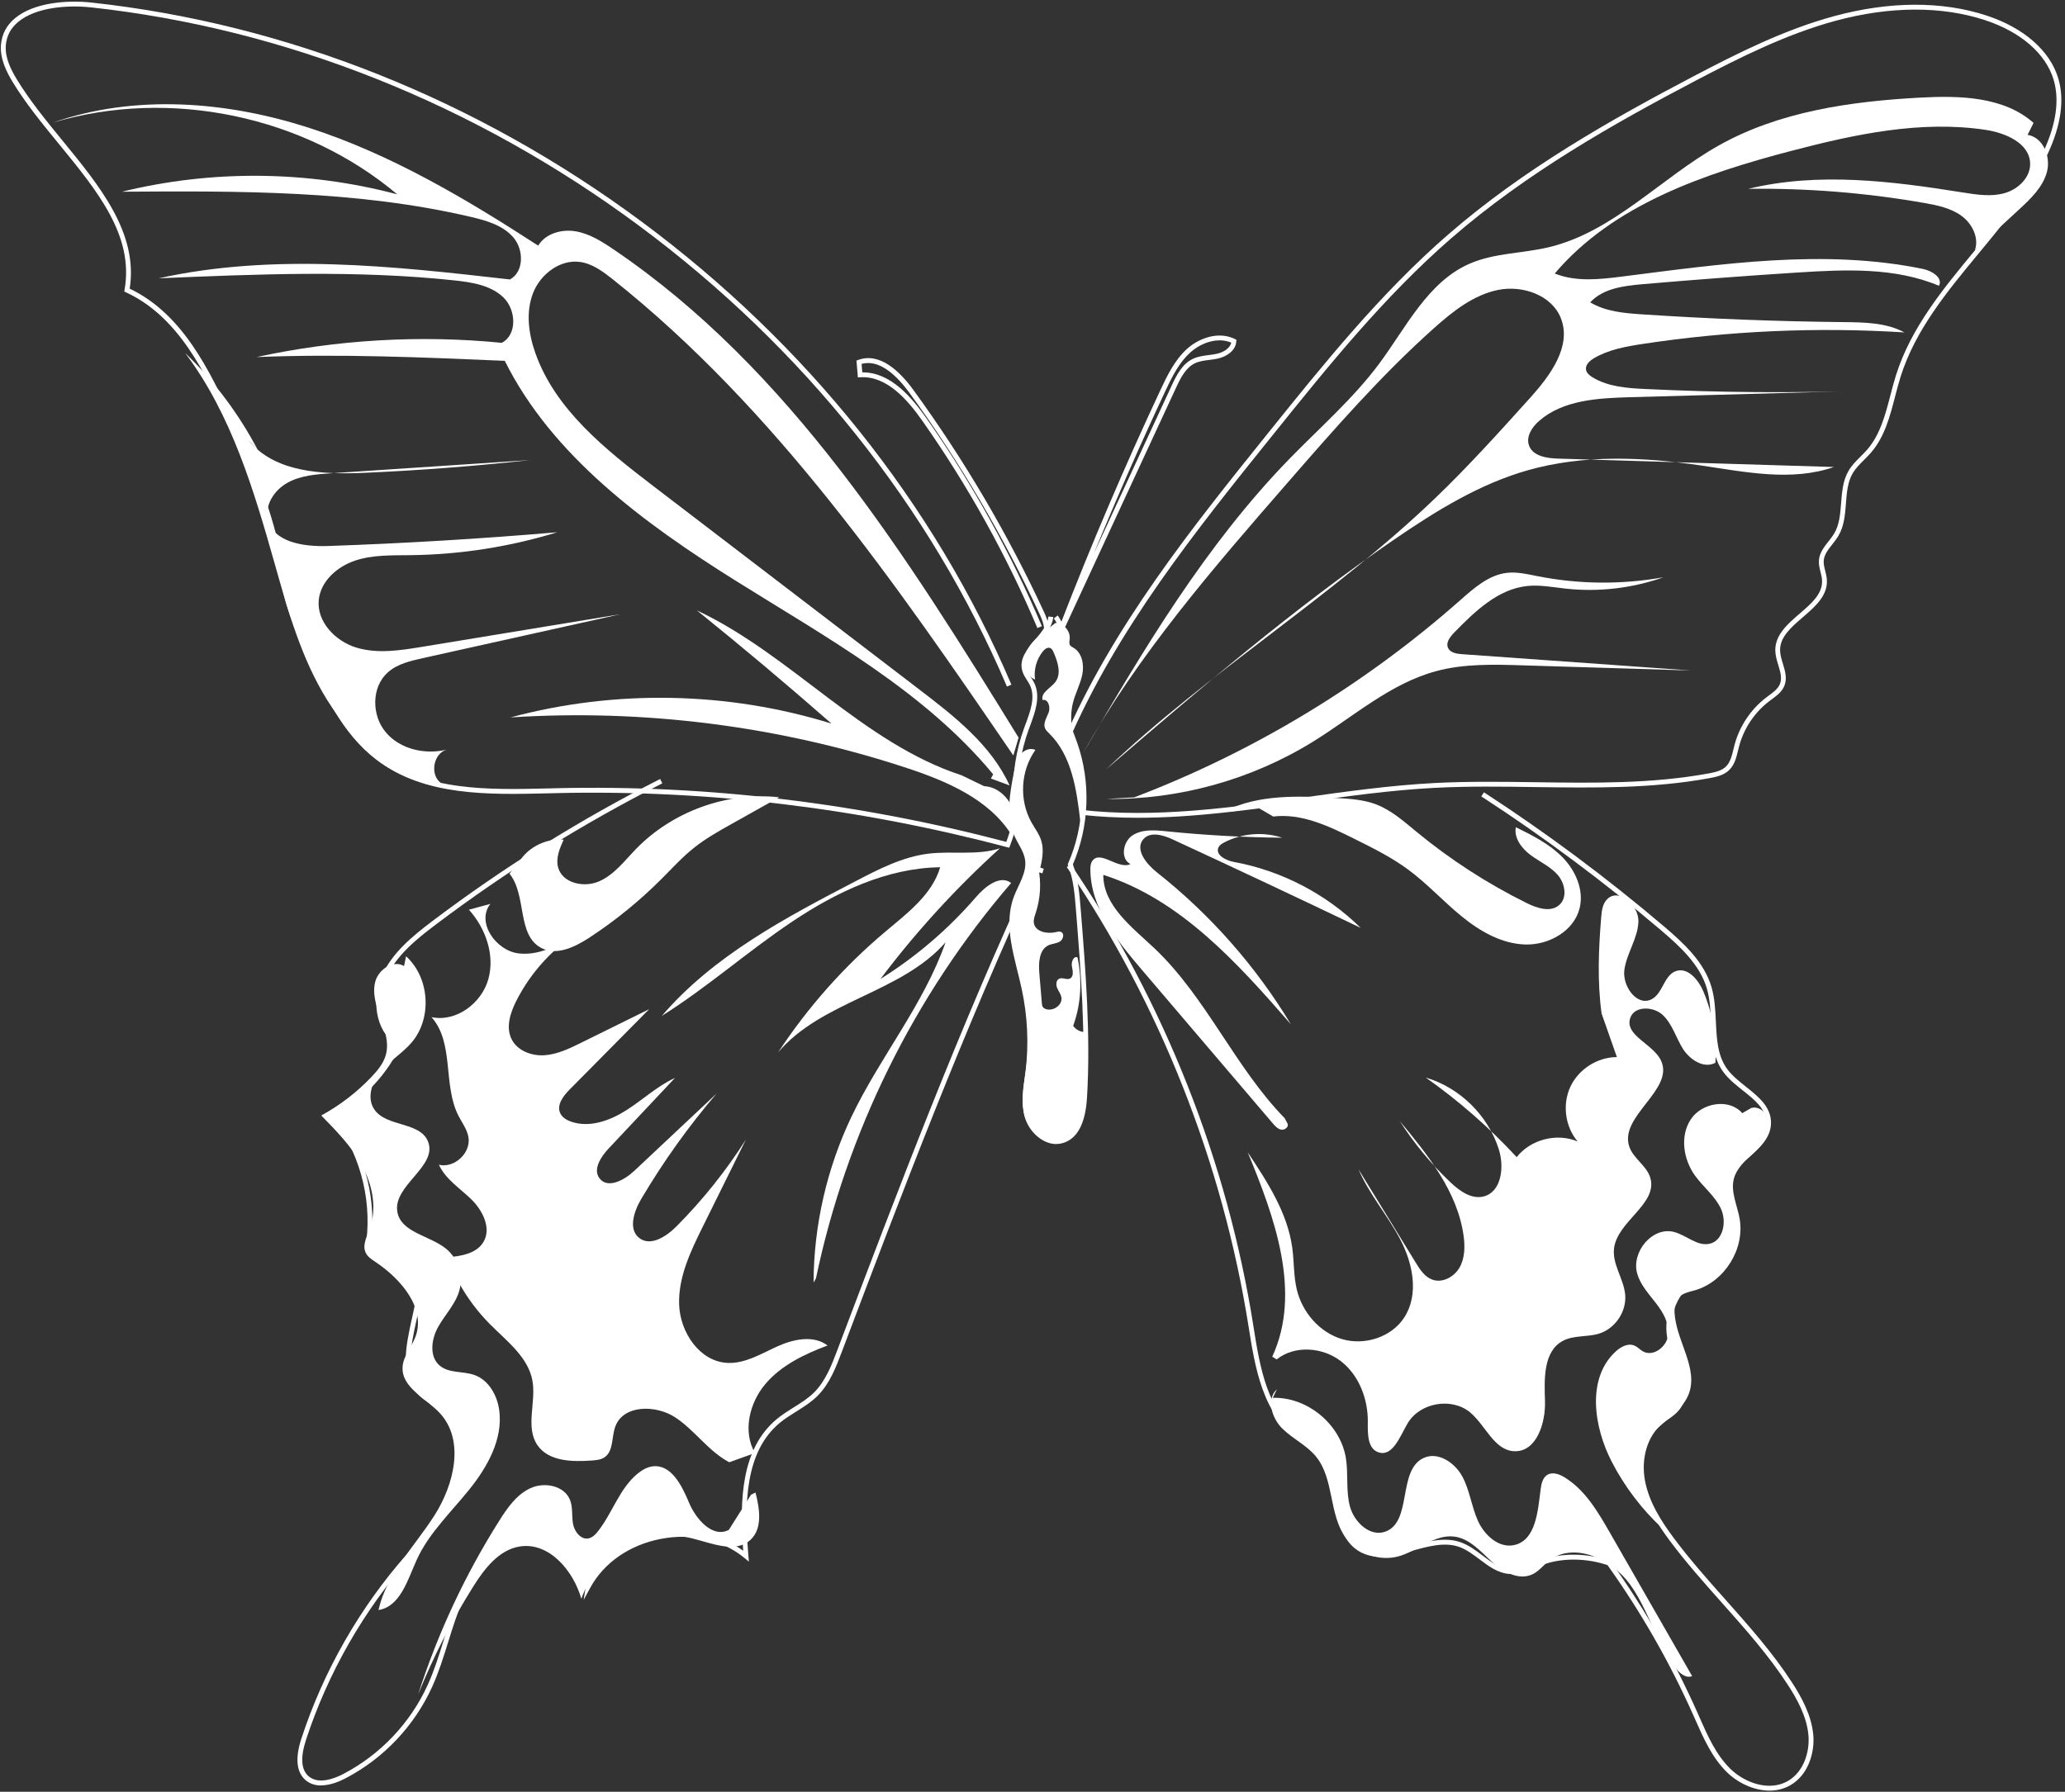 <?xml version="1.0" encoding="UTF-8" standalone="no"?><svg xmlns="http://www.w3.org/2000/svg" xmlns:xlink="http://www.w3.org/1999/xlink" fill="#ffffff" height="434.9" preserveAspectRatio="xMidYMid meet" version="1" viewBox="-0.2 -0.4 501.1 434.9" width="501.1" zoomAndPan="magnify"><rect x="-0.2" y="-0.4" width="501.1" height="434.9" fill="#333333" stroke="none"/><g><g id="change1_1"><path d="M244.7,205.36l-.51-.13c-36.01-9.54-72.73-13.96-109.14-13.13l-1.95,.05c-14.92,.36-30.34,.73-41.97-8.15-8.43-6.43-12.96-16.53-16.96-25.44-1.8-4.02-3.67-8.17-4.93-12.49-.88-3-1.47-6.12-2.05-9.12-.36-1.88-.73-3.83-1.17-5.73-2.22-9.62-6.3-18.79-10.25-27.66-6.28-14.11-12.95-27.25-25.41-33.01l-.41-.19,.08-.44c2.3-13.12-6.56-23.93-15.94-35.38-3.99-4.87-8.12-9.91-11.26-15.1C1.39,17.03-.24,13.85,.03,10.51c.21-2.61,1.36-4.8,3.44-6.51C8.03,.22,16.03-.43,21.99,.22c47.38,5.15,93.56,23.55,133.55,53.21,39.99,29.66,71,68.51,89.69,112.35l-1.08,.46c-18.6-43.65-49.48-82.34-89.3-111.87C115.02,24.84,69.04,6.52,21.87,1.39c-5.72-.62-13.37-.03-17.65,3.52-1.82,1.5-2.83,3.42-3.01,5.7-.24,3,1.28,5.96,2.64,8.2,3.1,5.12,7.2,10.13,11.16,14.97,9.03,11.03,18.37,22.42,16.26,35.88,12.58,6.03,19.28,19.24,25.59,33.41,3.97,8.92,8.08,18.15,10.32,27.88,.44,1.92,.82,3.88,1.18,5.77,.57,2.98,1.16,6.07,2.02,9.01,1.24,4.24,3.09,8.36,4.88,12.34,3.94,8.78,8.41,18.74,16.6,24.99,11.3,8.62,26.51,8.26,41.22,7.9l1.95-.05c36.35-.83,73,3.56,108.96,13.03,2.28-6.13,3.21-12.79,2.68-19.31l1.17-.09c.55,6.86-.47,13.89-2.95,20.32l-.19,.49Z"/><path d="M77.72,432.97c-1.34,0-2.66-.35-3.77-1.3-2.23-1.91-2.57-5.31-1-10.12,5.34-16.35,14.17-31.8,25.56-44.69,.74-.84,1.5-1.67,2.26-2.51,3.79-4.18,7.71-8.5,9.9-13.69,2.48-5.88,2.24-14-3-18.16-.8-.63-1.72-1.17-2.61-1.7-1.18-.7-2.41-1.42-3.44-2.4-4.97-4.72-3.37-11.93-1.83-18.91,.34-1.53,.66-2.98,.91-4.4,.86-4.87-1.76-11.43-5.5-13.76-1.31-.82-3.34-1.45-5.56,.18l-1.1,.8,.16-1.35c1.33-10.91-1.82-22.1-8.64-30.71l-.44-.55,.62-.33c6.75-3.6,12.28-9.36,15.6-16.25-5.14-3.6-5.8-11.19-3.39-16.64,2.47-5.6,7.45-9.67,12.33-13.36,17.3-13.06,35.87-24.65,55.21-34.44l.53,1.05c-19.28,9.76-37.8,21.31-55.04,34.33-4.76,3.59-9.61,7.55-11.96,12.9-2.22,5.03-1.56,12.37,3.38,15.45l.44,.28-.22,.47c-3.31,7.11-8.87,13.09-15.72,16.91,6.48,8.46,9.57,19.24,8.59,29.84,1.87-.91,3.9-.78,5.82,.41,4.17,2.59,6.99,9.59,6.04,14.96-.26,1.44-.59,2.97-.92,4.44-1.47,6.66-3,13.54,1.49,17.8,.94,.89,2.05,1.55,3.23,2.24,.92,.54,1.88,1.1,2.74,1.79,5.7,4.52,6.01,13.25,3.36,19.54-2.27,5.37-6.25,9.77-10.11,14.02-.75,.83-1.51,1.66-2.25,2.5-11.28,12.77-20.04,28.08-25.33,44.27-1.4,4.31-1.19,7.29,.64,8.86,2.41,2.06,6.3,.54,8.4-.56,9.03-4.71,16.32-12.41,20.52-21.68,1.56-3.44,2.71-7.13,3.82-10.69,1.09-3.51,2.22-7.13,3.75-10.56,3.72-8.37,9.64-13.91,16.23-15.22,4.2-.83,9.04,.66,12.33,3.8,2.03,1.94,3.21,4.25,3.44,6.66,3.66-5.37,9.64-9.16,16.76-10.54,7.43-1.44,14.71,.04,20.2,4.05-.95-12.49-.44-24.85,8.17-31.98,1.28-1.06,2.7-1.95,4.07-2.81,1.81-1.13,3.51-2.19,4.95-3.62,2.81-2.79,4.31-6.75,5.63-10.24,14.66-38.73,29.81-78.78,47.67-117.11l.21-.46,2.24,.67-.34,1.13-1.27-.38c-17.74,38.15-32.83,78.01-47.42,116.56-1.37,3.61-2.91,7.7-5.9,10.67-1.53,1.52-3.37,2.67-5.16,3.79-1.34,.84-2.73,1.71-3.95,2.71-8.5,7.04-8.7,19.69-7.64,32.31l.12,1.4-1.08-.89c-5.32-4.41-12.71-6.09-20.3-4.63-7.58,1.46-13.82,5.79-17.11,11.85l-1.61,2.96,.51-3.33c.43-2.82-.64-5.63-3.02-7.91-3.02-2.88-7.45-4.26-11.29-3.49-6.21,1.23-11.82,6.53-15.38,14.54-1.5,3.36-2.62,6.95-3.7,10.43-1.12,3.6-2.28,7.32-3.87,10.83-4.31,9.51-11.79,17.41-21.05,22.24-1.47,.77-3.73,1.71-5.93,1.71Z"/><path d="M256.14,277.29c-1.05,0-2.12-.28-3.16-.85-2.08-1.13-3.79-3.28-4.48-5.63-.98-3.36-.45-6.88,.06-10.28,.07-.47,.14-.94,.21-1.41,1.26-8.87,.94-17.81-.95-26.56l-.17-.77c-.84-3.87-1.8-8.25,.17-11.89,.37-.68,.83-1.31,1.27-1.92,.8-1.1,1.56-2.14,1.73-3.36,.2-1.43-.46-2.89-1.11-4.3l-.15-.32c-4.74-10.53-5.2-22.79-1.26-33.64l.35-.95c1.21-3.26,2.46-6.63,1.07-9.51-.2-.42-.45-.81-.72-1.23-.42-.65-.85-1.32-1.09-2.11-.91-2.95,1.1-5.34,3.05-7.65,1.49-1.77,3.04-3.6,3.26-5.67l1.17,.13c-.26,2.42-1.93,4.39-3.53,6.3-1.82,2.16-3.54,4.2-2.82,6.54,.19,.63,.56,1.21,.95,1.82,.27,.43,.56,.87,.79,1.35,1.6,3.33,.2,7.1-1.03,10.43l-.35,.94c-3.84,10.57-3.39,22.51,1.23,32.76l.14,.32c.68,1.49,1.45,3.19,1.2,4.95-.21,1.51-1.09,2.72-1.95,3.89-.44,.6-.86,1.18-1.19,1.79-1.76,3.25-.89,7.23-.05,11.08l.17,.77c1.92,8.89,2.24,17.97,.96,26.98-.07,.47-.14,.95-.21,1.42-.49,3.28-1,6.66-.09,9.78,.6,2.06,2.1,3.94,3.91,4.93,.91,.5,2.34,.98,3.93,.51,2.96-.89,4.64-4.26,4.97-10.01,.89-15.18-.34-30.59-1.53-45.5-.29-3.63-.59-7.39-1.91-10.79l-.09-.23,.1-.22c3.96-9,4.38-19.5,1.15-28.79-.23-.65-.47-1.3-.72-1.96-.66-1.73-1.33-3.53-1.67-5.41-.54-3.05,.02-5.88,1.55-7.76,.14-.17,.29-.34,.44-.51,.31-.35,.61-.67,.79-1.04,.57-1.14,.02-2.56-.74-3.41-.92-1.02-2.29-1.67-3.49-2.24l-.58-.27,.32-.55c1.34-2.32,1.13-5.41-.51-7.53l.93-.72c1.79,2.32,2.12,5.63,.89,8.27,1.16,.56,2.38,1.22,3.31,2.25,1.05,1.17,1.74,3.08,.91,4.72-.26,.51-.62,.91-.97,1.3-.14,.15-.27,.3-.4,.46-1.31,1.62-1.79,4.1-1.31,6.81,.32,1.77,.97,3.52,1.61,5.2,.25,.66,.5,1.32,.73,1.98,3.3,9.49,2.91,20.2-1.08,29.43,1.3,3.5,1.6,7.25,1.9,10.89,1.19,14.94,2.43,30.4,1.53,45.66-.37,6.29-2.32,10.01-5.81,11.06-.55,.17-1.11,.25-1.67,.25Z"/><path d="M257.64,153.14l-1.07-.49,.63-1.37-.12-.05c7.41-19.2,15.6-38.38,24.34-57.01,1.51-3.22,3.39-7.23,6.51-10.01,2.88-2.56,7.56-4.28,11.54-2.32l.35,.17-.02,.39c-.12,2.23-2.32,3.7-4.46,4.18-.69,.15-1.4,.24-2.09,.33-1.24,.16-2.41,.3-3.46,.8-2.2,1.05-3.45,3.43-4.63,6l-27.52,59.39Zm38.1-70.93c-2.6,0-5.2,1.25-7.02,2.87-2.72,2.43-4.37,5.66-6.23,9.64-6.05,12.89-11.83,26.03-17.27,39.27l18.87-40.73c1.28-2.77,2.64-5.35,5.2-6.57,1.22-.58,2.54-.74,3.82-.91,.66-.08,1.34-.17,1.98-.31,1.56-.35,3.17-1.3,3.49-2.71-.92-.39-1.88-.56-2.84-.56Z"/><path d="M253.11,155.68l-.77-.89c1.52-1.31,.74-3.96-.18-5.95-8.75-18.92-19.41-37.06-31.69-53.91-2.87-3.94-7.18-8.27-11.6-6.99l.18,2.04s.07,0,.11,0c6.74,0,11.81,5.96,15.51,11.22,11.05,15.73,20.45,32.68,27.95,50.38l-1.08,.46c-7.46-17.62-16.83-34.5-27.83-50.17-3.64-5.19-8.67-11.09-15.16-10.7l-.57,.03-.35-4.07,.42-.16c5.27-1.96,10.19,2.87,13.38,7.26,12.32,16.91,23.02,35.11,31.8,54.11,1.98,4.28,1.03,6.35-.12,7.34Z"/><path d="M275.88,198.09c-4.6,0-9.19-.22-13.76-.73l.13-1.17c17.87,2.01,36.08-.54,53.7-3,10.44-1.46,21.23-2.97,31.89-3.53,8.22-.43,16.6-.31,24.71-.2,13.85,.2,28.17,.4,41.95-2.15,1.55-.29,3.03-.63,4.06-1.59,1.11-1.05,1.51-2.69,1.89-4.28,.08-.33,.16-.65,.24-.97,1.21-4.61,3.98-8.75,7.78-11.63l.57-.43c1.15-.84,2.23-1.64,2.69-2.81,.56-1.4,.09-2.93-.4-4.55-.35-1.15-.71-2.34-.73-3.56-.06-3.8,2.98-6.42,5.92-8.96,2.9-2.5,5.64-4.86,5.42-8.16-.04-.63-.2-1.25-.36-1.91-.23-.93-.48-1.89-.39-2.91,.15-1.8,1.26-3.2,2.32-4.55,.49-.62,.99-1.26,1.38-1.91,1.27-2.15,1.47-4.69,1.68-7.38,.21-2.69,.42-5.48,1.82-7.86,.78-1.33,1.87-2.41,2.92-3.46,.55-.54,1.11-1.11,1.62-1.69,3.12-3.61,4.38-8.46,5.6-13.15,.42-1.62,.86-3.3,1.37-4.92,3.63-11.5,11.47-20.99,19.06-30.16,6.19-7.48,12.59-15.22,16.69-24.03,3.13-6.73,3.96-12.64,2.47-17.55-1.92-6.31-7.98-11.56-16.62-14.4-10.55-3.46-23.08-3.41-36.25,.15-11.97,3.24-23.32,8.95-33.93,14.51-20.06,10.53-41.13,22.46-59.32,38.25-16.32,14.17-30.09,31.29-43.4,47.85-18.61,23.14-37.85,47.08-49.77,74.89l-1.08-.46c11.98-27.96,31.27-51.96,49.93-75.17,13.35-16.6,27.15-33.76,43.55-48,18.28-15.87,39.42-27.84,59.54-38.4,10.66-5.6,22.08-11.34,34.17-14.61,13.39-3.62,26.15-3.67,36.92-.13,9.01,2.96,15.35,8.49,17.38,15.17,1.58,5.2,.73,11.39-2.53,18.39-4.16,8.94-10.61,16.74-16.85,24.28-7.52,9.09-15.29,18.49-18.84,29.77-.5,1.58-.93,3.25-1.35,4.86-1.25,4.82-2.54,9.8-5.85,13.62-.53,.62-1.11,1.19-1.68,1.76-1.04,1.04-2.03,2.03-2.74,3.22-1.26,2.15-1.45,4.68-1.66,7.35-.21,2.71-.42,5.5-1.84,7.89-.43,.72-.96,1.39-1.47,2.04-1,1.27-1.95,2.47-2.08,3.92-.07,.82,.14,1.65,.36,2.52,.17,.68,.35,1.39,.4,2.12,.26,3.88-2.83,6.55-5.83,9.13-2.86,2.47-5.57,4.8-5.52,8.05,.02,1.06,.35,2.16,.68,3.24,.53,1.74,1.08,3.55,.37,5.33-.59,1.48-1.86,2.42-3.09,3.32l-.56,.42c-3.59,2.73-6.2,6.63-7.35,10.99-.08,.31-.16,.63-.24,.95-.42,1.76-.86,3.57-2.23,4.86-1.26,1.19-2.99,1.59-4.65,1.89-13.9,2.58-28.28,2.37-42.19,2.18-8.09-.12-16.45-.24-24.63,.19-10.61,.56-21.37,2.06-31.79,3.52-13.19,1.84-26.72,3.74-40.23,3.74Z"/><path d="M429.21,434.22c-3.82,0-7.71-1.89-10.34-4.46-3.6-3.53-5.68-8.23-7.69-12.78l-.49-1.1c-5.68-12.77-12.69-25.02-20.81-36.4-5.16-1.72-10.94-1.78-15.49-.16-.66,.24-1.32,.51-1.98,.78-1.97,.82-4,1.68-6.21,1.54-2.86-.16-5.15-1.89-7.37-3.56-1.59-1.2-3.23-2.43-5.04-3.05-3.49-1.19-7.42-.1-11.22,.95-4.48,1.24-9.11,2.53-13.09,.08-4.26-2.63-5-7.81-5.71-12.81-.64-4.5-1.3-9.15-4.53-11.83-.79-.66-1.68-1.15-2.63-1.68-.5-.28-1-.56-1.49-.86-8.9-5.53-10.8-17.58-12.33-27.26-6.28-39.72-21.53-78.31-44.12-111.58l.97-.66c22.69,33.41,38.01,72.16,44.31,112.05,1.57,9.93,3.35,21.19,11.79,26.44,.47,.29,.95,.56,1.44,.83,.96,.53,1.94,1.08,2.82,1.8,3.57,2.97,4.27,7.85,4.94,12.57,.71,4.96,1.37,9.63,5.16,11.98,3.53,2.18,7.72,1.02,12.15-.21,3.97-1.1,8.08-2.24,11.91-.93,1.99,.68,3.71,1.97,5.37,3.22,2.17,1.64,4.23,3.18,6.73,3.33,1.94,.11,3.75-.65,5.69-1.45,.68-.28,1.35-.56,2.03-.81,4.84-1.73,10.99-1.65,16.44,.22l.18,.06,.11,.15c8.22,11.49,15.3,23.85,21.04,36.76l.49,1.11c1.96,4.45,4,9.04,7.44,12.41,3.48,3.41,9.37,5.55,13.88,3.03,3.98-2.22,5.42-7.18,5.09-11.11-.39-4.64-2.85-8.95-4.95-12.2-4.65-7.19-10.46-13.72-16.08-20.03-4.28-4.81-8.7-9.78-12.61-15.02-2.96-3.98-6.13-8.79-7.18-14.31-1.12-5.92,.68-11.82,4.61-15.04,.47-.38,.97-.73,1.46-1.08,.91-.64,1.77-1.24,2.42-2.04,2.49-3.04,1.11-7.05-.35-11.29-.63-1.85-1.29-3.75-1.61-5.6-.99-5.65,1.66-11.79,6.45-14.95,.98-.64,2.06-1.2,3.11-1.75,2.68-1.38,5.21-2.69,6.06-5.25,.76-2.3-.19-4.65-1.19-7.15-.91-2.26-1.85-4.6-1.53-7.03,.45-3.44,3.19-5.85,5.83-8.17,2.74-2.41,5.33-4.68,5.29-7.9-.04-3.28-2.75-5.43-5.62-7.71-1.71-1.36-3.48-2.77-4.75-4.49-2.6-3.51-2.81-7.94-3.01-12.21-.13-2.71-.26-5.52-1-8.06-1.68-5.76-6.44-10.18-11.18-14.2-13.77-11.7-28.42-22.62-43.56-32.45l.64-.99c15.18,9.86,29.88,20.81,43.68,32.54,4.87,4.14,9.78,8.69,11.55,14.77,.78,2.67,.91,5.55,1.05,8.33,.2,4.29,.4,8.34,2.78,11.57,1.18,1.59,2.89,2.95,4.54,4.27,2.95,2.35,6.01,4.78,6.06,8.62,.05,3.76-2.87,6.33-5.69,8.8-2.48,2.18-5.05,4.44-5.44,7.44-.28,2.13,.6,4.32,1.46,6.43,1.04,2.58,2.12,5.25,1.22,7.96-1,3.01-3.87,4.49-6.64,5.93-1.02,.53-2.08,1.08-3.01,1.69-4.41,2.9-6.85,8.56-5.94,13.76,.31,1.75,.95,3.61,1.57,5.42,1.5,4.36,3.05,8.87,.15,12.42-.76,.93-1.72,1.6-2.66,2.26-.47,.33-.95,.66-1.39,1.03-3.6,2.95-5.24,8.41-4.2,13.91,1.01,5.29,4.08,9.96,6.96,13.83,3.88,5.21,8.28,10.16,12.54,14.95,5.65,6.35,11.49,12.91,16.19,20.17,2.17,3.36,4.72,7.84,5.14,12.74,.37,4.31-1.25,9.76-5.69,12.23-1.55,.86-3.24,1.24-4.94,1.24Z"/><path d="M309.6,329.55c4.39-3.49,11.17-2.99,15.6,.45,4.43,3.44,6.6,9.25,6.52,14.86-.04,2.76-.06,6.36,2.56,7.24,3.47,1.17,5.25-3.87,7.1-7.03,2.95-5.02,10.65-6.38,15.14-2.67,3.79,3.14,5.85,9.26,10.76,9.44,5.36,.21,7.61-6.82,7.43-12.18s-.42-12.02,4.29-14.58c2.66-1.45,5.96-.89,8.85-1.79,3.92-1.22,6.7-5.38,6.32-9.47-.36-3.85-3.15-7.33-2.71-11.17,.77-6.67,10.78-10.87,8.78-17.27-.91-2.89-4.09-4.59-5.07-7.46-2.54-7.43,11.05-13.84,7.68-20.93-1.92-4.04-8.84-6.03-7.46-10.28,.98-3.02,5.64-2.9,7.93-.72,2.3,2.19,3.16,5.45,4.84,8.14,1.68,2.69,5.13,4.95,7.91,3.42,.37-5.88-.64-11.84-2.91-17.27-1.2-2.86-3.85-6.04-6.75-4.95-2.84,1.07-3.11,5.37-5.79,6.79-3.58,1.89-7.23-3.19-6.64-7.19,.59-4,3.24-7.55,3.4-11.59,.17-4.04-4.8-8.35-7.62-5.45-1.08,1.11-1.28,2.79-1.41,4.34-.63,7.75-.97,15.52,.09,23.35l3.72,10.6c-4.71,0-9.3,2.93-11.29,7.2-1.99,4.27-1.28,9.66,1.75,13.27-5.04-2.12-11.4-.49-14.78,3.81-6.65-7.19-14.06-13.68-22.07-19.32,8.28,2.46,15.16,9.22,17.75,17.47,1.35,4.28,.64,10.31-3.72,11.4-2.99,.74-5.88-1.39-8.11-3.51-4.65-4.42-8.77-9.41-12.23-14.82,6.88,8.3,14.03,17.19,15.5,27.87,.36,2.62,.32,5.43-.99,7.72s-4.21,3.84-6.67,2.9c-1.8-.69-2.94-2.44-3.95-4.09l-13.88-22.65c2.59,6.09,7.08,11.18,10.14,17.04,3.07,5.87,4.55,13.35,.95,18.91-3.1,4.79-9.6,6.86-15.07,5.26-5.47-1.61-9.69-6.51-11.01-12.06-.78-3.29-.64-6.72-1.09-10.07-1.15-8.54-6.05-16.05-10.82-23.23,6.57,15.86,13.15,34.02,5.96,49.62"/><path d="M308.77,197.79c6.82-.84,13.43,2.3,19.58,5.36,4.58,2.27,9.18,4.56,13.29,7.61,4.59,3.41,8.46,7.69,12.9,11.3,4.43,3.61,9.7,6.63,15.41,6.79,5.72,.16,11.81-3.28,13.17-8.83,1.08-4.39-.97-9.08-4.13-12.32-3.16-3.24-7.29-5.31-11.35-7.32-.5,2.66,1.44,5.18,3.62,6.79s4.75,2.74,6.53,4.78c1.78,2.04,2.42,5.5,.4,7.3-2.1,1.88-5.4,.79-7.93-.46-9.55-4.73-18.55-10.55-26.77-17.33-3.06-2.52-6.09-5.22-9.79-6.63-3.06-1.16-6.39-1.35-9.65-1.54-9.18-.51-18.85-.93-27.05,3.21,2.38,.22,4.83-.34,6.88-1.57"/><path d="M123.44,211.66c4.23,5.23,1.74,14.85,7.67,18.01,3.69,1.97,8.17-.17,11.67-2.46,6.32-4.14,12.21-8.93,17.54-14.27,2.57-2.57,5.02-5.28,7.86-7.54,2.85-2.28,6.05-4.07,9.24-5.86l11.47-6.43c-12.69-1.36-25.91,3.42-34.79,12.59-2.76,2.85-5.24,6.19-8.87,7.8-3.62,1.62-8.86,.54-9.97-3.27-.66-2.28,.34-4.68,1.32-6.84-3.75-.3-7.61,1.34-10,4.25"/><path d="M308.66,338.88c8.35-.24,16.36,6.35,17.73,14.59,.64,3.88-.03,7.94,.98,11.74,1.01,3.8,4.78,7.43,8.51,6.18,6.72-2.27,2.95-14.96,9.4-17.92,3.48-1.6,7.57,1.15,9.38,4.52,1.81,3.37,2.23,7.33,3.81,10.81,1.58,3.49,5.13,6.68,8.85,5.8,5.25-1.24,5.66-8.34,6.36-13.69,.17-1.28,.52-2.69,1.62-3.35,1.27-.76,2.9-.15,4.16,.62,4.97,3.04,8.06,8.31,10.96,13.36l20,34.89c-1.52,.61-3.08-.73-4.07-2.03-4.63-6.11-6.5-13.93-10.96-20.17-4.46-6.24-13.68-10.53-19.71-5.79-1.36,1.07-2.44,2.52-4,3.27-3.33,1.6-7.23-.61-9.94-3.12-2.72-2.51-5.39-5.58-9.06-6.03-4.8-.6-8.83,3.5-13.49,4.79-4.64,1.28-9.99-.59-12.82-4.48-4.17-5.72-2.76-14.27-7.24-19.75-2.26-2.76-5.68-4.3-8.21-6.83-2.52-2.52-3.87-7.05-1.27-9.49"/><path d="M422.58,269.79c-3.15-3.67-9.77-2.57-12.46,1.46-2.69,4.02-1.87,9.67,.94,13.61,1.98,2.79,4.85,4.97,6.32,8.06,1.47,3.09,.65,7.75-2.67,8.55-3.02,.73-5.67-2.07-8.68-2.85-5.29-1.37-10.45,4.91-8.93,10.15,.79,2.73,2.81,4.89,4.55,7.15,1.74,2.25,3.31,4.94,2.95,7.76-.36,2.82-3.58,5.3-6.07,3.95-.77-.42-1.36-1.12-2.17-1.45-1.52-.61-3.22,.3-4.43,1.4-7.14,6.48-5.44,18.26-1.01,26.83,3.12,6.05,7.3,11.54,12.29,16.17-3.78-6.73-7.56-15.2-3.4-21.7,2.62-4.1,7.88-6.23,9.71-10.73,2.6-6.38-3.04-13.11-3.37-19.99-.06-1.24,.09-2.58,.89-3.53,.98-1.16,2.62-1.44,4.08-1.86,7.2-2.09,12.15-10.07,10.81-17.45-.59-3.24-2.22-6.49-1.37-9.67,.66-2.47,2.69-4.3,4.56-6.05,1.87-1.75,3.78-3.77,4.08-6.32,.3-2.54-1.98-5.44-4.44-4.75"/><path d="M113.59,220.4c4.07,4.53,6.35,11,4.71,16.87-1.64,5.87-7.83,10.47-13.79,9.21,5.56,6.25,2.73,16.42,6.51,23.88,.87,1.72,2.11,3.32,2.45,5.22,.68,3.82-3.39,7.64-7.16,6.73,1.6,3.53,5.13,5.71,7.9,8.43s4.9,7.06,2.87,10.37c-1.71,2.8-5.47,3.38-8.74,3.68,2.23,6.03,5.76,11.57,10.28,16.14,4.12,4.17,9.34,8.03,10.38,13.79,.95,5.24-1.79,11.28,1.23,15.67,2.71,3.93,8.38,4.05,13.14,3.71,1.07-.08,2.2-.17,3.09-.76,2.27-1.5,1.71-4.93,2.65-7.49,1.95-5.33,9.88-5.32,14.61-2.18,4.73,3.14,8.03,8.22,13.05,10.85l6.23-2.24c-3.01-5.19-1.37-12.12,2.49-16.71,3.86-4.59,9.51-7.28,15.12-9.39-3.41-2.61-8.34-1.53-12.25,.25-3.91,1.78-7.82,4.21-12.11,3.97-6.7-.37-11.42-7.44-11.65-14.14-.23-6.71,2.82-13.03,5.8-19.05l10.39-21c-4.84,7.62-10.51,14.7-16.88,21.1-2.42,2.43-6.23,4.88-8.96,2.8-2.78-2.12-1.31-6.52,.47-9.53,5.34-9.02,11.45-17.58,18.26-25.54l-20.01,18.79c-2.36,2.21-6.37,4.37-8.36,1.82-1.71-2.17,.27-5.24,2.16-7.26l16.13-17.16c-4.29,1.97-7.79,5.28-11.77,7.82-3.97,2.54-8.91,4.34-13.38,2.82-1.13-.39-2.26-1.05-2.73-2.14-.87-2,.79-4.14,2.32-5.69l19.29-19.49-16.54,8.16c-2.83,1.4-5.76,2.82-8.91,3.02-3.15,.2-6.62-1.14-7.98-3.99-1.37-2.88-.27-6.3,1.16-9.15,3.59-7.13,9.22-13.22,16.06-17.34-4.66,3.14-9.87,6.41-15.45,5.76s-10.37-7.62-6.87-12.02"/><path d="M197.8,309.9c7.38-35.3,23.84-68.65,47.37-95.98-2.71-2.07-6.32,.86-8.55,3.44-6.67,7.73-14.51,14.45-23.17,19.86,8.63-11.46,18.35-22.09,28.98-31.71-5.53,1.78-11.55,.59-17.31,1.29-6.27,.76-12.03,3.73-17.63,6.65-17.06,8.88-34.56,18.11-47.08,32.72,10.99-6.9,20.75-15.58,31.53-22.81,10.78-7.23,23.04-13.09,36.01-13.26-1.95,6.61-7.89,11.08-13.16,15.51-10.1,8.47-18.95,18.43-26.18,29.45,10.5-12.53,29.9-14.42,40.64-26.74-5.31,15.14-15.9,27.83-22.82,42.31-5.98,12.52-9.15,26.38-9.21,40.26"/><path d="M311.56,271.03c-12.15-12.46-19.05-29.41-31.71-41.34-5.41-5.1-12.35-10.3-12.32-17.74,18.74,5.96,32.62,21.45,45.53,36.28-8.51-14.11-19.58-26.67-32.51-36.88-2.56-2.02-5.43-5.57-3.31-8.05,1.67-1.95,4.81-1.03,7.14,.05,15.25,7.05,30.45,14.2,45.6,21.46-8.35-8.23-19.21-13.88-30.75-16-1.97-.36-4.61-1.73-3.74-3.54,.27-.57,.85-.92,1.41-1.21,4.28-2.22,9.47-2.63,14.05-1.13-9.38-.09-18.76-.61-28.1-1.56-2.81-.29-5.87-.55-8.23,.99-2.36,1.54-3.01,5.71-.49,6.97-3,1.42-7.3-3.48-9.25-.79-.44,.61-.5,1.41-.49,2.17,.08,9.27,6.42,17.15,12.43,24.2,10.62,12.46,21.25,24.92,31.87,37.39,.55,.64,1.16,1.32,1.99,1.48s1.84-.57,1.6-1.38"/><path d="M275.02,193.14c28.97-11.04,55.92-27.35,79.15-47.88,3.33-2.94,6.89-6.11,11.3-6.62,2.47-.28,4.95,.31,7.39,.8,10.06,2,20.49,2.09,30.59,.28-7.6,2.68-15.8,3.63-23.81,2.74-3.06-.34-6.13-.94-9.2-.63-7.15,.73-12.77,6.19-17.79,11.34-.97,1-2.03,2.36-1.48,3.65,.51,1.21,2.07,1.47,3.37,1.56,18.51,1.32,37.03,2.64,55.54,3.96l-40.82-1.25c-7.03-.22-14.17-.42-20.96,1.41-11.08,2.98-19.99,10.97-29.73,17.02-15,9.32-32.69,14.24-50.35,14"/><path d="M233.17,187.79c-24.09-7.86-41.34-29.25-64.27-40.04,11.08,8.93,21.97,18.1,32.67,27.48-25.13-7.8-52.46-8.33-77.87-1.5,32.37-2.08,65.13,2.09,95.94,12.21,9.86,3.24,20.18,7.61,25.68,16.4,2.6-4.78-1.28-11.67-6.72-11.92"/><path d="M251.76,210.2c.75,3.65,.53,7.49-.64,11.02-.26,.78-.56,1.59-.44,2.4,.33,2.16,3.24,2.73,5.37,2.22,.41-.1,.85-.21,1.23-.04,.88,.39,.54,1.83-.29,2.33s-1.87,.5-2.74,.9c-2.32,1.08-2.46,4.27-2.24,6.82l.61,7.24c.02,.29,.05,.6,.2,.86,.25,.43,.77,.63,1.27,.69,1.67,.19,3.52-1.24,3.28-2.9-.12-.85-.71-1.55-1.04-2.34-.33-.79-.26-1.92,.52-2.26,.8-.35,1.78,.35,2.58-.02,.97-.45,.71-1.86,.49-2.91-.22-1.05,.34-2.61,1.35-2.25,1.15,5.47,.91,11.23-1.05,16.64,.59,.84,1.57,1.4,2.59,1.49l.5,10.94c.16,3.42,.29,6.98-1.03,10.14-1.32,3.16-4.55,5.8-7.94,5.28-3.26-.5-5.52-3.72-6.12-6.96-.6-3.24,.06-6.57,.45-9.84,.8-6.64,.48-13.42-.93-19.96-1.6-7.44-4.59-15.26-1.93-22.39,1.11-2.98,3.2-5.85,2.74-8.99-.3-2.01-1.6-3.7-2.46-5.54-2.3-4.95-1.26-10.73-.17-16.08,.28-1.37,.58-2.79,1.44-3.9s2.44-1.78,3.69-1.15c-3.6,5.03-3.99,12.16-.96,17.56,.82,1.47,1.88,2.82,2.38,4.43,.75,2.4,.17,4.98-.42,7.42"/><path d="M254.12,152.22c-2.08,1.56-4.26,3.24-5.27,5.64-1.01,2.4-.3,5.73,2.12,6.68-.35-2.42,.37-4.98,1.93-6.87,.43-.52,1.09-1.03,1.72-.79,.45,.17,.68,.65,.87,1.1,.99,2.3,1.93,5.14,.42,7.14-1.14,1.51-3.59,2.56-3.12,4.39,1.34-.34,1.98,1.71,1.49,3-.49,1.29-1.43,2.66-.86,3.92,.21,.46,.6,.81,.96,1.17,5.49,5.36,6.67,13.62,7.56,21.24,.69-.67,.99-1.65,1.17-2.61,1.58-8.68-5.07-17.46-2.95-26.03,.58-2.36,1.81-4.53,2.28-6.91,.47-2.38-.05-5.25-2.15-6.47-.3-.17-.63-.32-.82-.6-.3-.45-.14-1.03-.09-1.57,.18-1.93-1.52-3.83-3.46-3.85"/><path d="M98.34,231.71c5.72,5.18,6.37,15,1.38,20.89-2.2,2.59-5.22,4.38-7.45,6.95-2.23,2.56-3.55,6.52-1.64,9.33,2.93,4.31,11.06,2.93,13.02,7.76,2.46,6.04-8.53,10.66-7.43,17.09,.86,5.02,7.75,5.73,11.74,8.89,2.96,2.35,4.33,6.54,3.32,10.18-.91,3.3-3.46,5.85-5.14,8.84-1.68,2.98-2.24,7.24,.38,9.44,2.27,1.9,5.69,1.27,8.46,2.28,3.41,1.24,5.46,4.88,5.96,8.48,.97,7.04-2.86,13.85-7.32,19.37-4.46,5.53-9.78,10.55-12.71,17.02-2.2,4.87-3.99,11.33-9.27,12.16,1.96-8.72,8.73-15.39,13.55-22.91,4.82-7.52,7.43-18.26,1.39-24.83-3.37-3.67-9.32-6.2-9.09-11.18,.12-2.67,2.15-4.82,3.1-7.32,2.66-6.98-3.49-14.14-9.71-18.27-.89-.6-1.85-1.22-2.32-2.18-.89-1.81,.23-3.91,.93-5.8,1.84-4.95,.72-10.62-1.78-15.28-2.5-4.66-6.25-8.5-9.95-12.27,4.55-2.48,8.7-5.68,12.26-9.44,1.45-1.53,2.85-3.23,3.41-5.27,.81-2.94-.23-6.04-1.27-8.91-1.03-2.87-2.08-5.97-1.28-8.91,.8-2.94,4.35-5.3,6.97-3.74"/><path d="M182.05,362.4l-5.39,8.53c-3.91,2.07-7.98-2.56-9.68-6.65-1.7-4.09-4.26-9.21-8.67-8.78-1.38,.13-2.63,.85-3.71,1.72-4.45,3.59-6.15,9.55-9.69,14.05-.6,.76-1.32,1.52-2.27,1.72-1.9,.4-3.47-1.66-3.8-3.58-.33-1.92,0-3.96-.73-5.77-1.38-3.45-6.17-4.39-9.55-2.85s-5.63,4.77-7.61,7.92c-8.3,13.14-14.93,27.34-19.68,42.14,3.66-9.08,8.13-17.83,13.34-26.12,2.73-4.36,6.23-8.95,11.31-9.77,7.07-1.13,13,5.81,14.95,12.7,3.58-10.59,15.91-17.36,26.76-14.7,4.87,1.19,10.65,3.78,14.31,.36,2.95-2.76,2.19-7.54,1.19-11.45"/><path d="M240.81,187.55c-16.72-20.21-40.36-33.14-62.59-47.06-22.23-13.92-44.5-30.33-55.93-53.31-20.07-.86-40.16-1.73-60.23-.91,19.49-4.24,39.64-5.41,59.49-3.46,3.81-1.96,3.5-8,.44-10.99-3.07-2.99-7.63-3.7-11.89-4.16-23.82-2.54-47.86-1.52-71.8-.51,27.88-6.17,56.87-2.96,85.24,.28,3.43-1.85,3.39-7.19,.87-10.16-2.52-2.97-6.53-4.13-10.33-5.02-27.62-6.47-56.31-6.31-84.68-6.12,21.85-5.36,45.05-5.14,66.8,.64C73.52,27.68,41.06,20.91,12.65,29.36c19.82-6.92,41.89-5.22,61.88,1.18,20,6.41,38.25,17.26,55.87,28.68,1.76-2.93,5.63-4.03,9-3.49,3.37,.55,6.36,2.42,9.19,4.34,42.91,29.02,71.26,74.55,98.38,118.56l-1.27,4.34c-28.51-41.71-57.64-84.09-97.17-115.55-2.37-1.88-4.91-3.79-7.91-4.23-4.89-.71-9.68,2.94-11.47,7.55-1.79,4.61-1.1,9.84,.54,14.5,4.86,13.81,17.07,23.49,28.7,32.38,21.49,16.44,42.97,32.87,64.46,49.31,8.57,6.55,17.46,13.5,21.94,23.31l-4.54-1.68"/><path d="M60.05,106.39c6.35,7.94,18.07,8.42,28.23,7.97,13.41-.59,26.81-1.62,40.16-3.09-16.08,1.07-32.15,2.13-48.23,3.2-3.62,.24-7.36,.52-10.55,2.25-3.19,1.73-5.65,5.35-4.86,8.88,1.26,5.65,8.75,6.73,14.54,6.53,18.59-.64,37.16-1.76,55.69-3.34-11.5,3.53-23.5,5.41-35.52,5.56-4.57,.06-9.25-.12-13.59,1.34-4.33,1.46-8.33,5-8.77,9.55-.51,5.3,4.05,10.01,9.14,11.55,5.09,1.54,10.56,.69,15.82-.17,16.09-2.65,32.18-5.29,48.27-7.94l-48.01,10.67c-3,.67-6.15,1.4-8.45,3.44-4.03,3.57-3.97,10.47-.49,14.57,3.48,4.11,9.52,5.47,14.75,4.19-3.29,.98-4.13,6.21-1.31,8.16-11.66-1.76-21.45-10.21-27.68-20.21-6.24-10.01-9.47-21.55-12.68-32.89-5.09-17.99-10.53-36.39-21.78-51.33,7.11,6.87,13.1,14.89,17.68,23.65"/><path d="M493.27,29.43c-7.22-6.4-17.87-6.66-27.5-6.14-16.88,.92-34.17,3.34-48.91,11.63-14.08,7.91-25.61,21.01-41.33,24.71-6.36,1.5-13.16,1.36-19.15,3.99-10.1,4.43-15.31,15.36-21.88,24.22-6.33,8.52-14.42,15.54-21.82,23.15-20.35,20.92-35.43,46.28-50.11,71.5,13.44-24.05,31.66-45.03,49.75-65.81,11.31-12.99,22.65-26.01,35.5-37.47,4.55-4.05,9.54-8.03,15.51-9.24,5.97-1.21,13.11,1.28,15.28,6.97,2.58,6.77-2.63,13.82-7.48,19.2-7.51,8.33-15.03,16.68-23.13,24.44-24.89,23.89-54.83,42-79.82,65.79,22.68-19.49,45.43-39.03,70.1-55.93,10.04-6.87,20.56-13.38,32.26-16.7,13.61-3.87,28.11-3.22,42.1-1.15,10.73,1.58,21.94,3.93,32.18,.36l-66.94-2.04c-2.74-.08-6.11-.59-7.04-3.17-.79-2.17,.73-4.5,2.48-6.01,5.84-5.05,14.23-5.5,21.95-5.72l57.22-1.57c-17.8,.58-35.61,.44-53.4-.42-4.43-.21-9.07-.53-12.85-2.85-.71-.43-1.43-1.01-1.57-1.83-.21-1.19,.89-2.18,1.93-2.8,3.56-2.09,7.73-2.84,11.81-3.46,21-3.19,42.33-4.13,63.53-2.8-4.44-2.38-9.71-2.45-14.74-2.5-16.31-.17-32.62-.8-48.9-1.88-4.35-.29-8.88-.67-12.61-2.92,3.12-3.39,8.16-4.01,12.75-4.41,12.53-1.08,25.07-2.03,37.61-2.83,11.55-.74,23.59-1.28,34.26,3.22,1.03-1.93-1.71-3.64-3.85-4.08-23.99-4.94-48.8-1.23-73.1,1.85-5.45,.69-11.19,1.32-16.28-.75,14.2-16.73,36.28-24.23,57.51-29.79,15.35-4.02,31.31-7.43,47-5.08,4.87,.73,10.69,3.21,10.85,8.13,.11,3.42-2.9,6.3-6.19,7.23-3.29,.93-6.79,.38-10.17-.16-17.24-2.76-35.05-5-52.02-.88,14.29-.19,28.6,.96,42.68,3.43,3.16,.56,6.42,1.22,9.02,3.11,2.6,1.89,4.34,5.33,3.27,8.36l10.73-9.89c2.81-2.6,5.75-5.39,6.75-9.09,1-3.7-.91-8.44-4.69-9.02"/></g></g></svg>